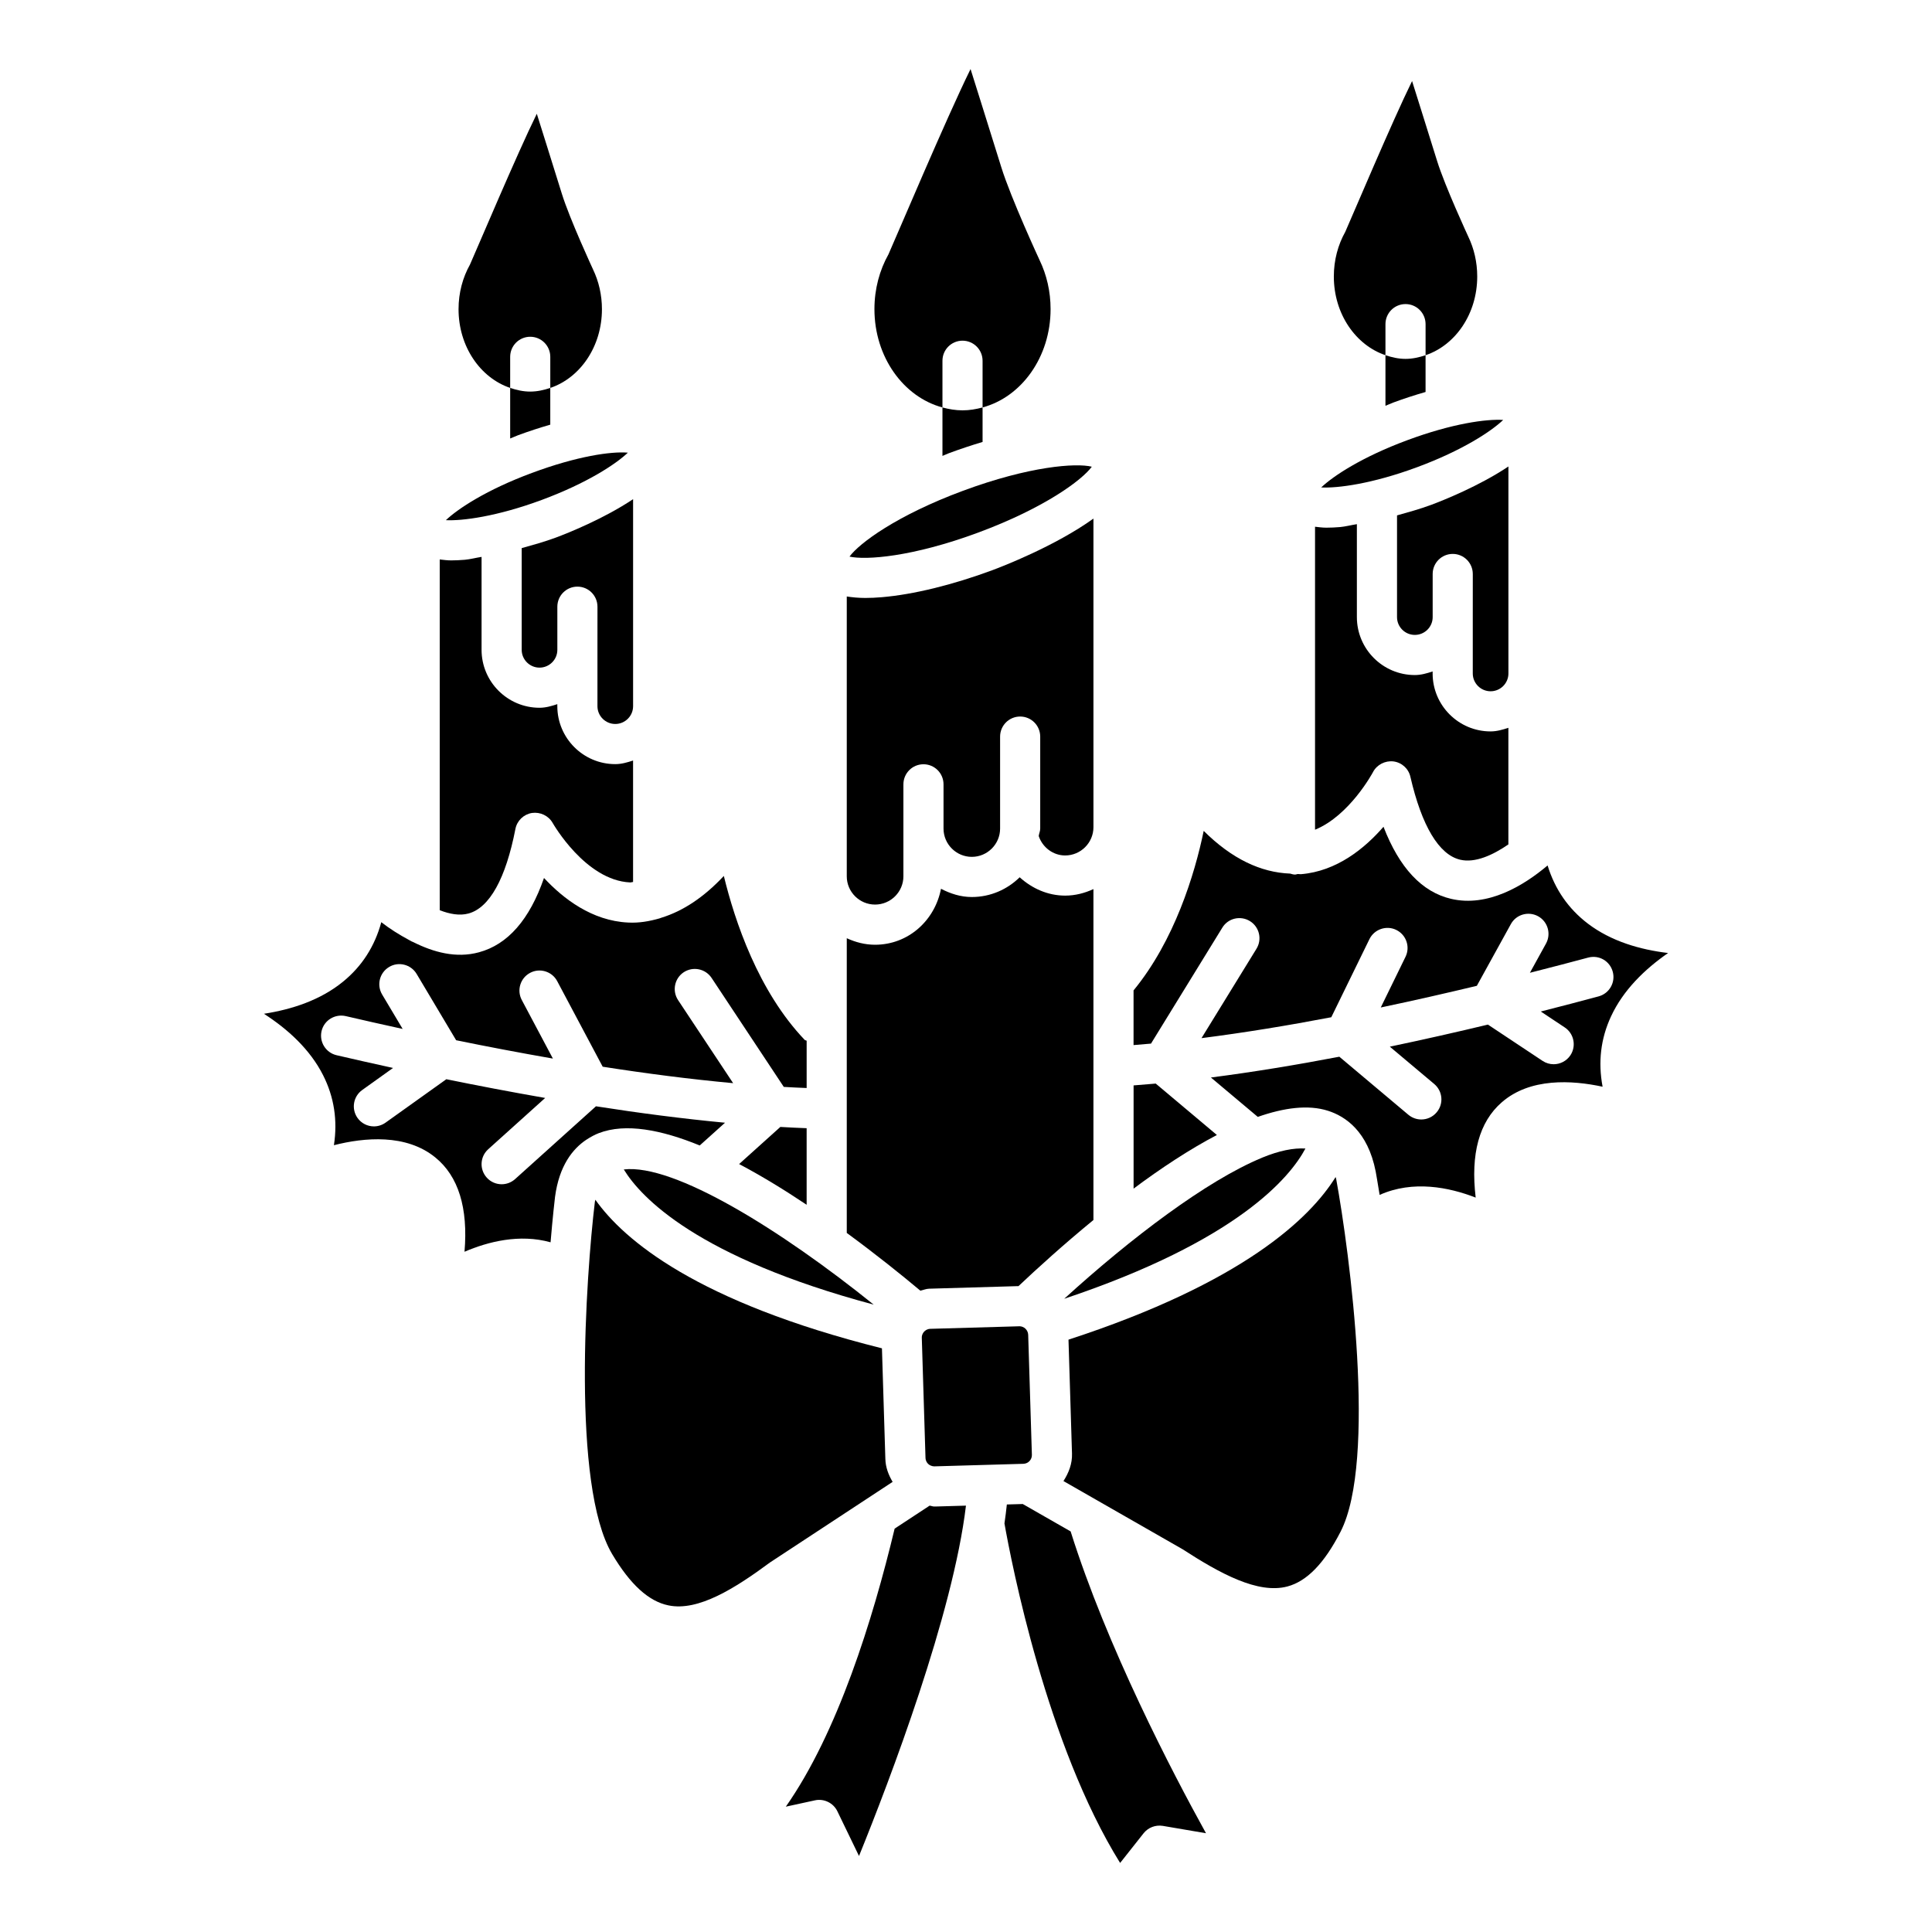 <?xml version="1.0" encoding="UTF-8"?>
<!-- Uploaded to: SVG Repo, www.svgrepo.com, Generator: SVG Repo Mixer Tools -->
<svg fill="#000000" width="800px" height="800px" version="1.1" viewBox="144 144 512 512" xmlns="http://www.w3.org/2000/svg">
 <g>
  <path d="m390.21 485.52 23.562-0.684h0.137c5.09-4.809 12.008-11.078 19.863-17.523v-87.695c-2.301 1.059-4.805 1.73-7.496 1.73-4.602 0-8.785-1.902-12.051-4.859-3.273 3.219-7.742 5.231-12.684 5.231-2.984 0-5.684-0.898-8.168-2.184-1.609 8.371-8.641 14.832-17.473 14.832-2.691 0-5.199-0.672-7.496-1.73v78.102c7.703 5.648 14.492 11.105 19.504 15.305 0.766-0.164 1.492-0.5 2.301-0.523z"/>
  <path d="m414.15 495.47h-0.059s-0.016 0-0.016 0.008l-23.547 0.676c-0.832 0.023-1.367 0.469-1.605 0.727-0.254 0.262-0.668 0.824-0.637 1.656l0.98 31.812c0.031 0.84 0.461 1.375 0.727 1.617 0.254 0.246 0.816 0.633 1.664 0.633l23.562-0.676c1.262-0.039 2.285-1.105 2.242-2.383l-0.98-31.812c-0.047-1.254-1.086-2.258-2.332-2.258z"/>
  <path d="m375.9 383.72c4.141 0 7.512-3.363 7.512-7.496v-24.363c0-2.941 2.375-5.324 5.316-5.324 2.941 0 5.316 2.383 5.316 5.324v11.723c0 4.129 3.371 7.492 7.496 7.492 4.129 0 7.496-3.363 7.496-7.492v-24.371c0-2.941 2.375-5.324 5.316-5.324 2.941 0 5.316 2.383 5.316 5.324v24.371c0 0.699-0.32 1.297-0.398 1.977 1.016 3.008 3.801 5.144 7.008 5.144 4.129 0 7.496-3.363 7.496-7.492v-81.781c-10.188 7.312-24.219 12.719-26.77 13.668-10.559 3.914-20.965 6.457-29.309 7.164-1.543 0.133-3 0.199-4.363 0.199-1.82 0-3.426-0.16-4.93-0.391v74.152c-0.004 4.133 3.367 7.496 7.496 7.496z"/>
  <path d="m375.54 489.74c-24.508-19.738-52.883-37.402-66.227-35.824 4.531 7.426 19.488 23.32 66.227 35.824z"/>
  <path d="m507.85 348.63c1.023-1.988 3.238-3.09 5.391-2.852 2.227 0.273 4.039 1.906 4.527 4.082 3.016 13.051 7.574 20.652 13.199 21.973 3.934 0.922 8.613-1.195 12.77-4.055v-30.902c-1.512 0.496-3.047 0.957-4.723 0.957-8.465 0-15.352-6.891-15.352-15.359v-0.535c-1.512 0.496-3.047 0.957-4.723 0.957-8.465 0-15.352-6.891-15.352-15.352v-24.633c-1.457 0.227-3.098 0.652-4.441 0.766-1.277 0.105-2.481 0.164-3.621 0.164-1.117 0-2.047-0.145-3.027-0.25v80.293c9.176-3.75 15.289-15.121 15.352-15.254z"/>
  <path d="m350.8 442.65-10.93 9.836c6.012 3.176 12.07 6.891 17.898 10.793v-20.293c-2.285-0.078-4.621-0.203-6.969-0.336z"/>
  <path d="m534.3 307.55v14.93c0 2.598 2.125 4.715 4.723 4.715 2.598 0 4.723-2.117 4.723-4.715v-54.859c-7.758 5.191-17.328 9.004-20.461 10.168-3.086 1.145-6.07 1.957-9.059 2.797v26.965c0 2.598 2.125 4.707 4.723 4.707 2.598 0 4.723-2.109 4.723-4.707v-11.434c0-2.941 2.375-5.324 5.316-5.324s5.316 2.383 5.316 5.324v2.918z"/>
  <path d="m489.95 448.37c-3.164-0.188-6.977 0.566-11.5 2.434-0.027 0.016-0.055 0.027-0.086 0.043-14.527 6.023-34.613 21.191-52.332 37.34 45.84-15.332 59.828-32.121 63.918-39.816z"/>
  <path d="m450.28 431.16c-1.977 0.18-3.934 0.344-5.867 0.484v27.348c7.211-5.371 14.75-10.363 22.074-14.207z"/>
  <path d="m497.95 455.93c-6.773 10.926-24.562 28.023-70.789 43.094l0.93 30.191c0.09 2.652-0.852 5.094-2.266 7.281l31.559 18.062c9.934 6.43 19.957 11.938 27.781 9.875 5.168-1.375 9.785-6.117 14.09-14.5 9.664-18.773 2.449-73.867-1.156-93.512-0.039-0.199-0.105-0.305-0.148-0.492z"/>
  <path d="m302.33 316.21v14.938c0 2.598 2.125 4.715 4.723 4.715 2.598 0 4.723-2.117 4.723-4.715v-54.863c-7.758 5.191-17.328 9.012-20.461 10.176-3.086 1.145-6.07 1.957-9.059 2.797v26.957c0 2.598 2.125 4.715 4.723 4.715 2.598 0 4.723-2.117 4.723-4.715v-11.426c0-2.941 2.375-5.324 5.316-5.324 2.941 0 5.316 2.383 5.316 5.324v2.918z"/>
  <path d="m391.55 543.24c-0.414 0-0.785-0.188-1.195-0.227l-9.266 6.086c-5.793 24.16-15.121 54.137-28.84 73.688l7.723-1.68c2.359-0.52 4.856 0.668 5.926 2.871l5.746 11.879c8.219-20.238 24.914-64.125 28.344-92.848l-8.016 0.23h-0.422z"/>
  <path d="m299.44 446.01c1.109-0.738 2.231-1.324 3.281-1.73 7.059-2.699 16.52-0.895 26.715 3.281l6.703-6.027c-11.301-1.074-22.812-2.57-34.203-4.356l-21.43 19.293c-1.023 0.914-2.285 1.367-3.562 1.367-1.453 0-2.91-0.594-3.949-1.758-1.977-2.191-1.797-5.555 0.387-7.519l15.094-13.59c-9.16-1.602-17.98-3.285-26.191-4.965l-16.105 11.504c-0.934 0.668-2.019 0.996-3.09 0.996-1.664 0-3.297-0.773-4.336-2.227-1.707-2.398-1.145-5.715 1.246-7.422l8.16-5.836c-5.445-1.195-10.574-2.348-14.977-3.379-2.852-0.668-4.633-3.535-3.965-6.398 0.668-2.852 3.519-4.609 6.398-3.965 4.426 1.035 9.602 2.199 15.09 3.402l-5.438-9.125c-1.5-2.523-0.684-5.789 1.855-7.297 2.465-1.5 5.777-0.699 7.289 1.848l10.469 17.57c8.059 1.648 16.68 3.297 25.641 4.859l-8.242-15.52c-1.379-2.59-0.402-5.812 2.199-7.195 2.555-1.375 5.82-0.402 7.188 2.203l12.051 22.668c11.535 1.805 23.188 3.309 34.57 4.359l-14.594-22.016c-1.617-2.449-0.949-5.754 1.5-7.379 2.449-1.605 5.746-0.949 7.379 1.5l19.137 28.887c2.035 0.113 4.07 0.223 6.059 0.293v-12.523c-0.152-0.129-0.379-0.082-0.52-0.23-12.309-12.902-18.516-31.484-21.426-43.445-5.336 5.691-10.809 9.285-16.488 11.051-0.184 0.086-0.371 0.133-0.566 0.199-2.719 0.777-5.469 1.258-8.305 1.098-9.59-0.445-17.223-6.348-22.301-11.812-3.816 11.023-9.59 17.633-17.238 19.695-6.066 1.656-12.07-0.027-17.391-2.691-0.363-0.125-0.68-0.297-1.004-0.496-2.731-1.465-5.32-3.09-7.484-4.793-1.738 6.398-5.121 11.684-10.156 15.781-5.969 4.871-13.527 7.348-20.949 8.492 6.309 4.066 12.203 9.406 15.68 16.281 2.926 5.789 3.875 11.996 2.867 18.551 8.094-2.062 19.137-3.059 26.859 3.231 6.148 4.996 8.73 13.387 7.75 25.004 6.246-2.68 14.613-4.801 22.805-2.504 0.57-6.769 1.102-11.348 1.188-12.062 1.102-8.25 4.668-12.699 8.301-15.129 0.02-0.012 0.035-0.016 0.051-0.023z"/>
  <path d="m415.04 542.58-4.215 0.121c-0.176 1.641-0.375 3.301-0.633 5.023 1.859 10.52 11.211 58.707 30.652 89.977l6.234-7.883c1.219-1.523 3.148-2.242 5.062-1.945l11.461 1.953c-8.918-16.113-26.211-49.27-35.871-79.984z"/>
  <path d="m268.15 386.09c5.582-1.516 9.887-9.266 12.441-22.414 0.43-2.191 2.184-3.875 4.379-4.231 2.184-0.312 4.394 0.711 5.492 2.648 0.09 0.156 8.688 15.234 20.535 15.762 0.25 0.012 0.52-0.117 0.773-0.121v-32.188c-1.512 0.496-3.047 0.957-4.723 0.957-8.465 0-15.352-6.891-15.352-15.359v-0.535c-1.512 0.496-3.047 0.957-4.723 0.957-8.465 0-15.352-6.891-15.352-15.359v-24.625c-1.457 0.227-3.098 0.652-4.438 0.766-1.277 0.105-2.481 0.164-3.621 0.164-1.117 0-2.047-0.145-3.027-0.25v92.957c2.633 1.02 5.262 1.512 7.613 0.871z"/>
  <path d="m564.82 388.78c-5.168-3.926-8.746-9.094-10.691-15.426-6.371 5.383-15.871 11.121-25.582 8.848-7.707-1.805-13.703-8.211-17.906-19.102-4.887 5.633-12.324 11.797-21.887 12.57-0.281 0.02-0.555-0.055-0.836-0.047-0.25 0.035-0.477 0.148-0.738 0.148-0.453 0-0.859-0.152-1.281-0.258-7.769-0.297-15.445-3.894-22.906-11.32-2.387 11.523-7.762 29.105-18.59 42.273v14.492c1.523-0.113 3.07-0.25 4.625-0.391l18.895-30.719c1.516-2.508 4.797-3.289 7.32-1.746 2.496 1.543 3.281 4.816 1.738 7.328l-14.57 23.688c11.363-1.449 22.977-3.356 34.395-5.539l10.109-20.695c1.293-2.644 4.527-3.727 7.113-2.441 2.644 1.293 3.742 4.477 2.449 7.121l-6.559 13.43c9.086-1.902 17.566-3.856 25.461-5.742l9.008-16.34c1.41-2.582 4.648-3.504 7.231-2.094 2.57 1.418 3.504 4.656 2.094 7.231l-4.273 7.75c5.941-1.512 11.371-2.926 15.426-4.023 2.894-0.781 5.762 0.906 6.531 3.742 0.773 2.844-0.906 5.762-3.742 6.531-4.488 1.215-9.754 2.59-15.332 4.012l6.352 4.219c2.449 1.625 3.117 4.93 1.5 7.379-1.023 1.535-2.719 2.375-4.438 2.375-1.008 0-2.035-0.289-2.941-0.891l-14.48-9.617c-8.156 1.961-16.902 3.941-25.996 5.852l11.777 9.898c2.242 1.895 2.539 5.25 0.637 7.496-1.055 1.254-2.555 1.902-4.066 1.902-1.219 0-2.422-0.41-3.43-1.246l-18.297-15.387c-11.324 2.168-22.777 4.055-34.035 5.508l12.422 10.438c6.938-2.426 13.352-3.297 18.605-1.621 4.617 1.469 10.543 5.441 12.637 16.074 0.09 0.484 0.5 2.805 1.047 6.223 8.84-3.961 18.402-2.035 25.457 0.711-1.379-11.566 0.922-20.031 6.891-25.234 7.5-6.562 18.605-5.902 26.742-4.148-1.23-6.512-0.504-12.746 2.227-18.625 3.238-6.992 8.953-12.531 15.129-16.809-7.473-0.898-15.105-3.117-21.238-7.777z"/>
  <path d="m378.63 530.66-0.906-29.34c-49.074-12.289-68.375-28.688-75.949-39.379-0.035 0.211-0.098 0.336-0.129 0.559-2.375 19.762-6.207 75.195 4.574 93.34 4.812 8.098 9.711 12.555 14.953 13.609 7.856 1.625 17.609-4.519 26.891-11.387l32.488-21.348c-1.09-1.852-1.867-3.852-1.922-6.055z"/>
  <path d="m542.36 255.29c-4.379-0.289-13.465 0.922-25.434 5.375-11.996 4.445-19.629 9.496-22.793 12.516 4.32 0.215 13.453-0.934 25.434-5.375 12-4.445 19.633-9.496 22.793-12.516z"/>
  <path d="m403.29 285.12c17.609-6.539 27.484-13.926 30.051-17.438-4.188-1.031-16.523-0.148-34.148 6.383-17.625 6.539-27.496 13.926-30.066 17.438 4.262 0.961 16.543 0.148 34.164-6.383z"/>
  <path d="m393.76 251.98v-12.371c0-2.941 2.375-5.324 5.316-5.324s5.316 2.383 5.316 5.324v12.367c10.316-2.773 18.023-13.355 18.023-26.059 0-4.688-1.047-9.094-2.891-12.93 0 0-7.621-16.445-10.176-24.691-2.723-8.785-8.141-25.996-8.141-25.996-6.445 13.098-19.465 43.965-21.754 49.098-2.352 4.188-3.719 9.168-3.719 14.52 0 12.707 7.707 23.289 18.023 26.062z"/>
  <path d="m511.16 238.13v-8.223c0-2.941 2.375-5.324 5.316-5.324 2.941 0 5.316 2.383 5.316 5.324v8.227c7.891-2.652 13.688-10.938 13.688-20.863 0-3.816-0.855-7.402-2.352-10.523 0 0-6.203-13.387-8.285-20.102-2.215-7.152-6.629-21.164-6.629-21.164-5.246 10.66-15.844 35.789-17.707 39.969-1.914 3.406-3.027 7.465-3.027 11.82-0.004 9.922 5.793 18.203 13.68 20.859z"/>
  <path d="m279.2 246.8v-8.23c0-2.941 2.375-5.324 5.316-5.324s5.316 2.383 5.316 5.324v8.234c7.891-2.656 13.688-10.938 13.688-20.863 0-3.816-0.855-7.402-2.352-10.523 0 0-6.203-13.387-8.281-20.102-2.215-7.152-6.629-21.164-6.629-21.164-5.246 10.66-15.844 35.793-17.711 39.969-1.914 3.406-3.027 7.461-3.027 11.82 0 9.922 5.793 18.203 13.68 20.859z"/>
  <path d="m393.76 251.98v12.84c0.602-0.23 1.125-0.5 1.738-0.727 3-1.113 5.973-2.094 8.895-2.973v-9.141c-1.715 0.461-3.481 0.766-5.316 0.766-1.836-0.004-3.602-0.305-5.316-0.766z"/>
  <path d="m511.16 238.13v13.406c0.703-0.273 1.352-0.586 2.062-0.852 2.902-1.078 5.762-1.996 8.566-2.805v-9.746c-1.695 0.57-3.453 0.973-5.312 0.973s-3.617-0.402-5.316-0.977z"/>
  <path d="m279.2 246.8v13.406c0.703-0.273 1.352-0.586 2.062-0.852 2.91-1.082 5.769-2.004 8.566-2.816v-9.738c-1.695 0.57-3.453 0.973-5.312 0.973-1.859 0.004-3.617-0.402-5.316-0.973z"/>
  <path d="m310.39 263.96c-4.426-0.379-13.465 0.922-25.434 5.375-11.996 4.445-19.629 9.496-22.793 12.516 4.289 0.215 13.453-0.934 25.434-5.375 11.996-4.453 19.629-9.496 22.793-12.516z"/>
 </g>
</svg>